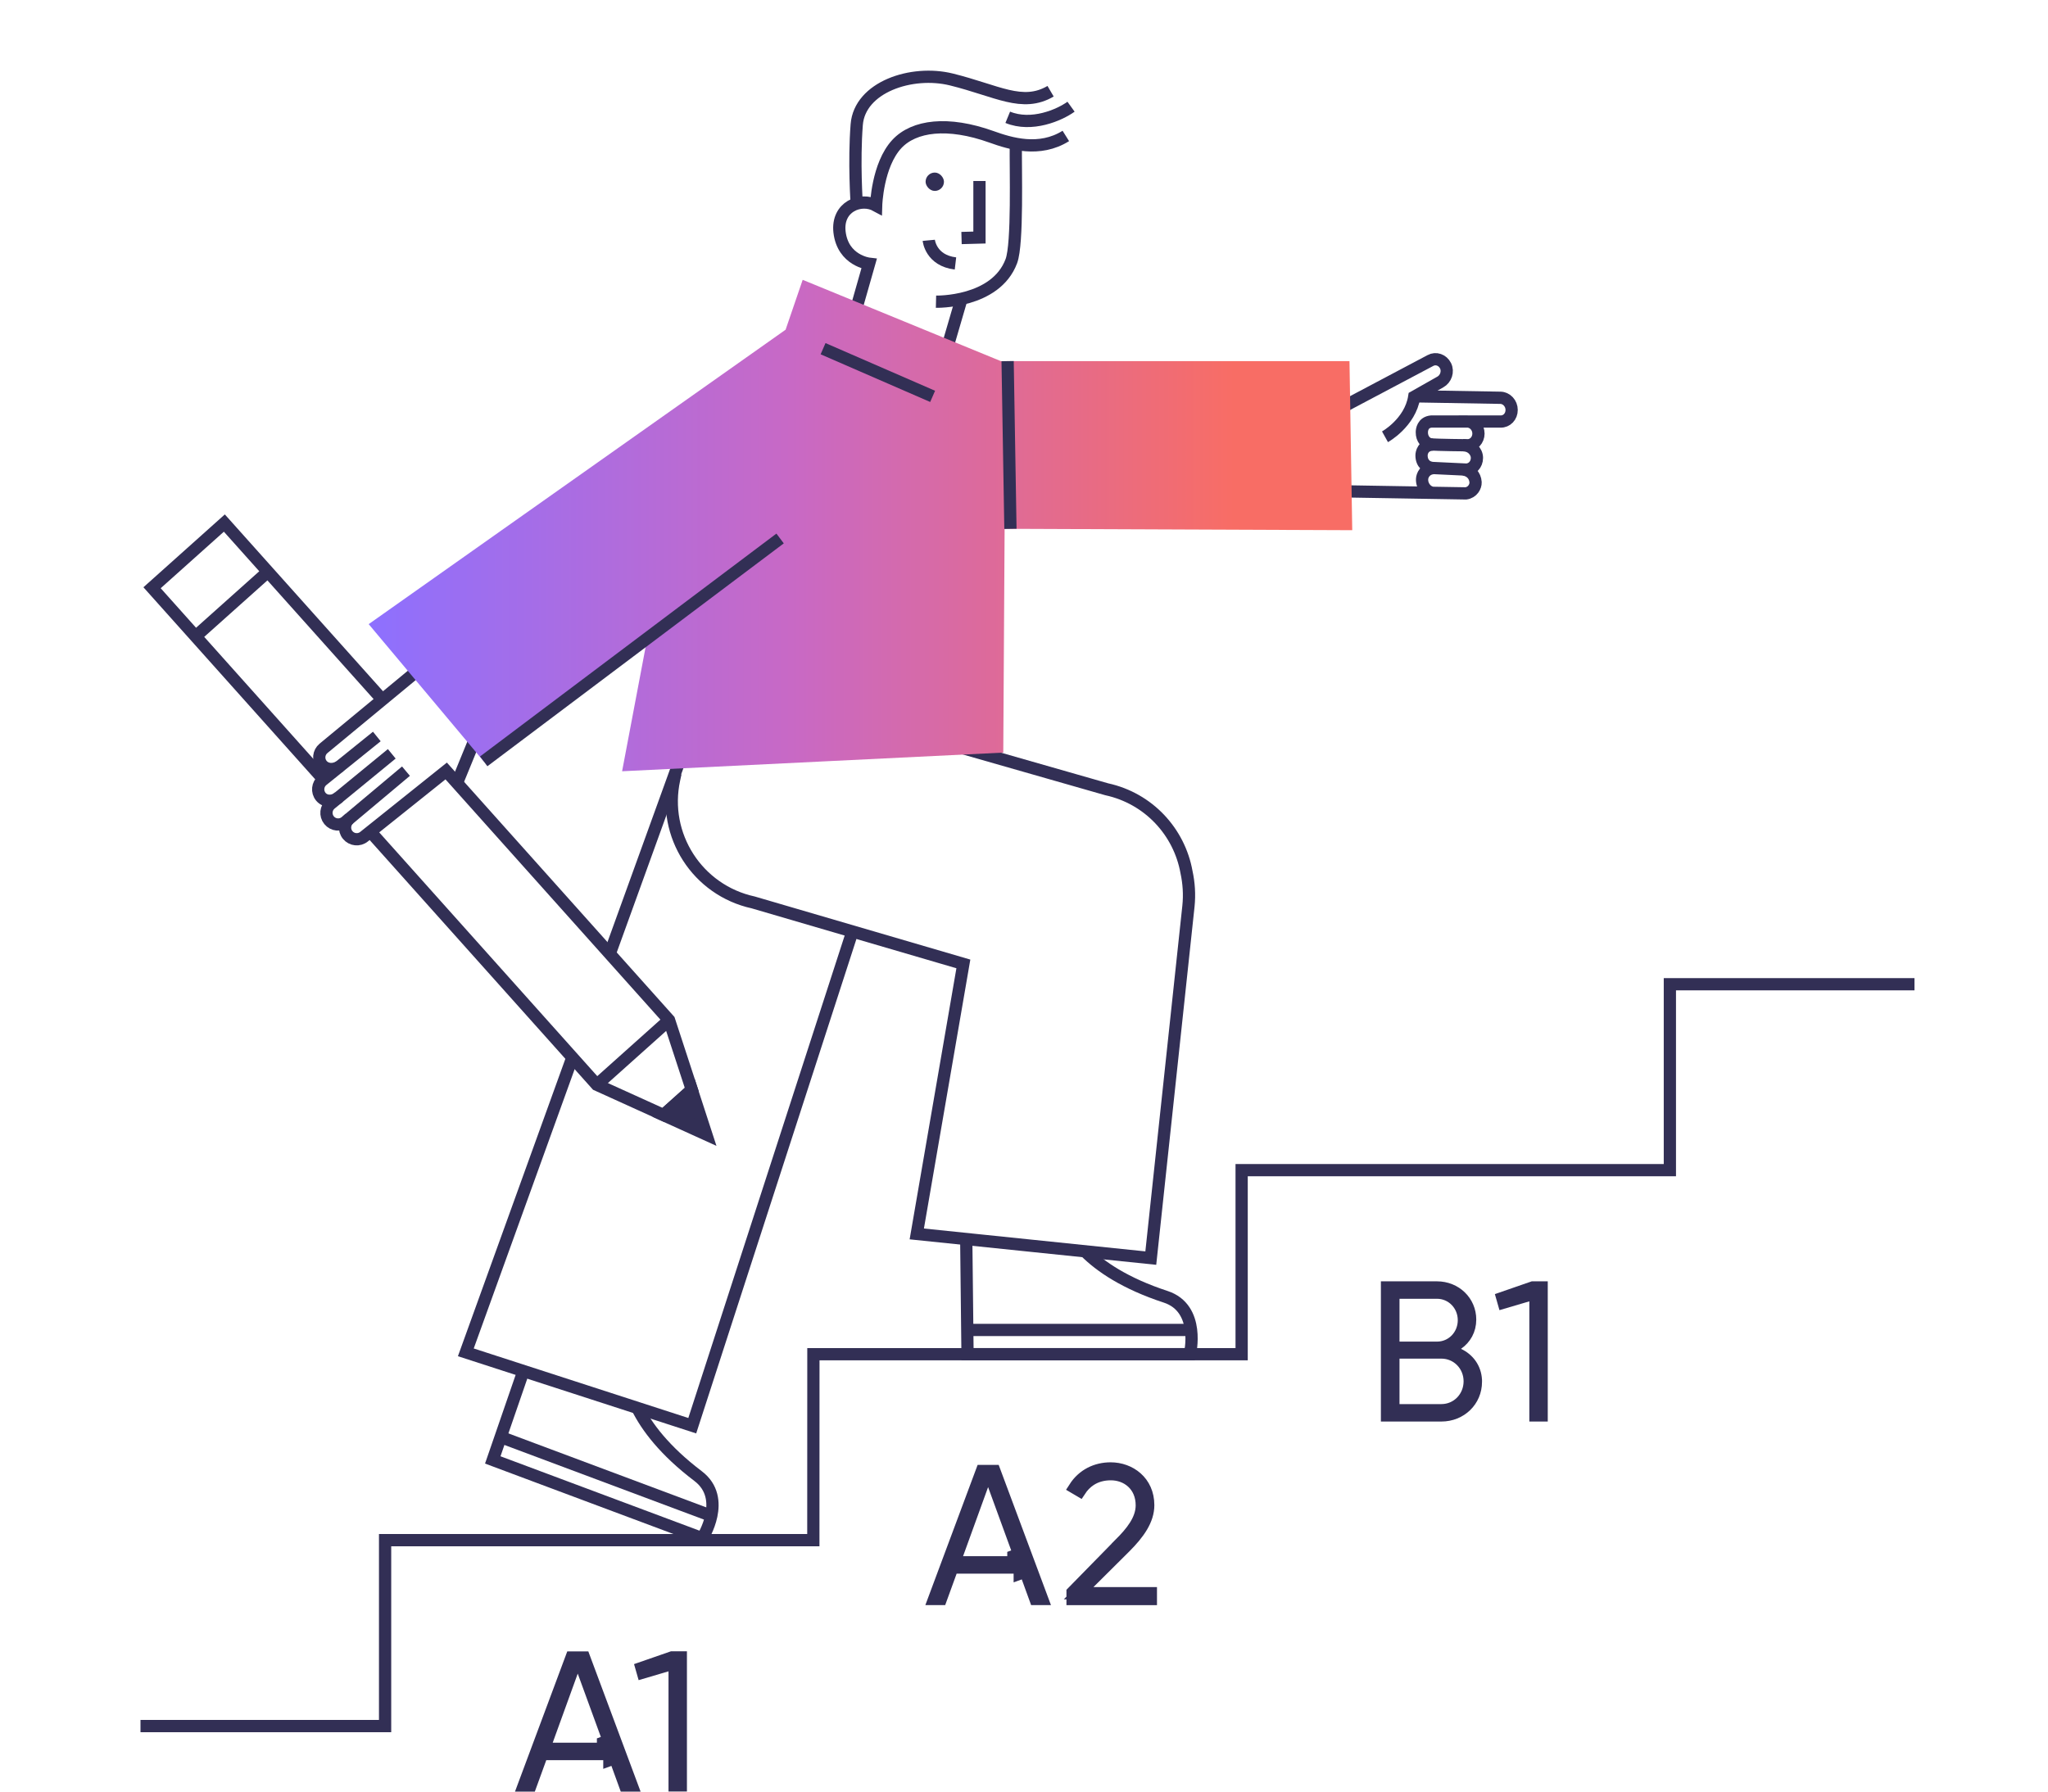 <svg width="320" height="280" viewBox="0 0 320 280" fill="none" xmlns="http://www.w3.org/2000/svg">
<g clip-path="url(#clip0_27760_23015)">
<path d="M21.952 269.76H60.171V240.704H127.084L127.093 211.647H194.006V182.877H260.918V153.82H299.137" stroke="#322F55" stroke-width="1.913" stroke-miterlimit="10"/>
<path d="M224.525 201.21C227.441 201.21 229.71 203.413 229.71 206.231C229.71 207.872 228.94 209.183 227.738 210.019L226.385 210.959L227.874 211.667C229.456 212.42 230.511 213.838 230.608 215.686V215.968C230.608 218.921 228.244 221.209 225.214 221.209H216.721V201.21H224.525ZM217.716 220.396H225.214C227.707 220.396 229.643 218.375 229.643 215.872C229.642 213.393 227.702 211.377 225.214 211.377H217.716V220.396ZM217.716 210.631H224.525C226.896 210.631 228.734 208.704 228.734 206.327C228.734 203.948 226.885 202.023 224.525 202.023H217.716V210.631Z" fill="#322F55" stroke="#322F55" stroke-width="1.913"/>
<path d="M240.881 201.21V221.209H239.915V202.102L238.688 202.464L234.945 203.568L234.742 202.858L239.493 201.21H240.881Z" fill="#322F55" stroke="#322F55" stroke-width="1.913"/>
<path d="M154.284 229.897L153.491 232.088L149.579 242.886L149.115 244.168H158.34V243.207L159.229 242.884L155.289 232.085L154.49 229.897H155.379L162.834 249.896H161.783L160.224 245.61L159.334 245.934V244.98H148.804L148.575 245.61L147.016 249.896H145.964L153.419 229.897H154.284Z" fill="#322F55" stroke="#322F55" stroke-width="1.913"/>
<path d="M173.538 229.495C176.536 229.495 179.41 231.555 179.41 235.234C179.41 237.545 177.922 239.644 175.78 241.787L170.175 247.362L168.533 248.997H179.822V249.906H167.588V248.852L175.034 241.25L175.033 241.249C175.908 240.373 176.74 239.45 177.354 238.48C177.971 237.506 178.406 236.429 178.406 235.263C178.406 233.736 177.848 232.495 176.918 231.642C176.003 230.801 174.79 230.395 173.566 230.395C172.391 230.395 171.313 230.675 170.381 231.279C169.72 231.708 169.165 232.281 168.708 232.979L167.912 232.511C169.209 230.48 171.29 229.495 173.538 229.495Z" fill="#322F55" stroke="#322F55" stroke-width="1.913"/>
<path d="M90.165 259.046L89.372 261.236L85.46 272.034L84.996 273.316H94.221V272.355L95.11 272.032L91.169 261.233L90.371 259.046H91.26L98.715 279.045H97.664L96.105 274.759L95.215 275.082V274.129H84.685L84.456 274.759L82.897 279.045H81.845L89.3 259.046H90.165Z" fill="#322F55" stroke="#322F55" stroke-width="1.913"/>
<path d="M106.377 259.034V279.033H105.411V259.926L104.184 260.288L100.441 261.393L100.238 260.683L104.989 259.034H106.377Z" fill="#322F55" stroke="#322F55" stroke-width="1.913"/>
<path d="M105.544 120.844L105.334 121.81C103.44 130.533 108.968 139.131 117.691 141.035L150.526 150.647L143.247 192.845L179.812 196.623L185.694 141.628C185.885 139.791 185.761 137.993 185.388 136.281C184.269 130.036 179.506 124.785 172.916 123.35L145.074 115.383" stroke="#322F55" stroke-width="1.913" stroke-miterlimit="10"/>
<path d="M95.272 149.067L107.275 115.879" stroke="#322F55" stroke-width="1.913" stroke-miterlimit="10"/>
<path d="M133.195 145.566L108.165 222.818L72.786 211.351L89.428 165.279" stroke="#322F55" stroke-width="1.913" stroke-miterlimit="10"/>
<path d="M99.586 220.045C101.059 223 103.842 226.721 109.074 230.69C113.722 234.209 109.734 240.407 109.734 240.407L76.995 228.165L81.786 214.277" stroke="#322F55" stroke-width="1.913" stroke-miterlimit="10"/>
<path d="M111.321 236.965L78.592 224.723" stroke="#322F55" stroke-width="1.913" stroke-miterlimit="10"/>
<path d="M169.587 195.608C171.931 197.942 175.795 200.591 182.126 202.666C187.664 204.474 185.923 211.638 185.923 211.638H151.176L150.975 193.59" stroke="#322F55" stroke-width="1.913" stroke-miterlimit="10"/>
<path d="M186.296 207.852H151.549" stroke="#322F55" stroke-width="1.913" stroke-miterlimit="10"/>
<path d="M150.238 46.699L147.981 54.427" stroke="#322F55" stroke-width="1.913" stroke-miterlimit="10"/>
<rect x="144.624" y="26.969" width="2.87" height="2.87" rx="1.435" fill="#322F55"/>
<path d="M153.041 28.285V37.123L150.239 37.199" stroke="#322F55" stroke-width="1.913" stroke-miterlimit="10"/>
<path d="M145.121 37.559C145.121 37.559 145.418 40.715 149.292 41.174" stroke="#322F55" stroke-width="1.913" stroke-miterlimit="10"/>
<path d="M166.536 21.247C162.414 23.829 157.89 22.452 154.935 21.391C148.086 18.933 142.816 19.631 140.138 22.5C137.078 25.79 136.896 32.122 136.896 32.122C134.486 30.802 130.718 32.294 131.177 36.273C131.703 40.749 135.796 41.218 135.796 41.218L132.793 51.757" stroke="#322F55" stroke-width="1.913" stroke-miterlimit="10"/>
<path d="M167.349 16.676C165.522 17.996 161.18 19.861 157.46 18.33" stroke="#322F55" stroke-width="1.913" stroke-miterlimit="10"/>
<path d="M164.155 14.258C159.746 16.841 155.815 14.192 148.66 12.422C142.425 10.882 134.323 13.627 133.864 19.471C133.405 25.315 133.864 31.828 133.864 31.828" stroke="#322F55" stroke-width="1.913" stroke-miterlimit="10"/>
<path d="M146.25 47.151C146.25 47.151 155.566 47.381 158.024 40.81C159.048 38.065 158.665 26.397 158.722 22.504" stroke="#322F55" stroke-width="1.913" stroke-miterlimit="10"/>
<path d="M210.81 76.803L229.059 77.109C230.082 76.966 230.589 76.047 230.56 75.368C230.484 74.287 229.767 73.561 228.705 73.379" stroke="#322F55" stroke-width="1.913" stroke-miterlimit="10"/>
<path d="M223.416 73.119L229.04 73.387C230.006 73.406 230.78 72.584 230.771 71.56C230.771 70.537 229.843 69.571 228.609 69.59" stroke="#322F55" stroke-width="1.913" stroke-miterlimit="10"/>
<path d="M216.405 68.262C216.405 68.262 220.336 66.082 220.977 62.007L225.061 59.693C225.912 59.224 226.323 58.076 225.864 57.158C225.405 56.24 224.353 55.877 223.502 56.345L210.207 63.385" stroke="#322F55" stroke-width="1.913" stroke-miterlimit="10"/>
<path d="M227.921 65.868H229.26C230.226 65.888 231.01 66.739 231.01 67.762C231.01 68.786 230.235 69.608 229.279 69.589C229.279 69.589 224.506 69.551 223.597 69.445C222.813 69.359 222.144 68.585 222.163 67.561C222.163 67.217 222.278 66.002 223.645 65.878H234.463C235.429 65.907 236.203 65.094 236.194 64.061C236.194 63.037 235.4 62.186 234.443 62.167L221.092 61.938" stroke="#322F55" stroke-width="1.913" stroke-miterlimit="10"/>
<path d="M223.76 73.14C222.976 73.054 222.106 72.451 222.115 71.16C222.115 70.816 222.306 69.553 223.894 69.477" stroke="#322F55" stroke-width="1.913" stroke-miterlimit="10"/>
<path d="M223.98 73.152C222.622 73.277 222.22 74.348 222.201 74.864C222.144 76.022 223.004 76.902 223.789 76.997" stroke="#322F55" stroke-width="1.913" stroke-miterlimit="10"/>
<path d="M71.399 122.382L74.183 115.582" stroke="#322F55" stroke-width="1.913" stroke-miterlimit="10"/>
<path d="M53.074 119.789C52.022 120.439 50.893 120.257 50.291 119.521C49.659 118.746 49.774 117.598 50.549 116.958L65.335 104.734" stroke="#322F55" stroke-width="1.913" stroke-miterlimit="10"/>
<path d="M58.879 115.102L50.386 121.95C49.611 122.581 49.487 123.729 50.128 124.513C50.759 125.288 52.003 125.412 52.978 124.561" stroke="#322F55" stroke-width="1.913" stroke-miterlimit="10"/>
<path d="M61.213 117.812L51.678 125.627C50.903 126.258 50.779 127.406 51.419 128.19C52.05 128.965 53.198 129.089 53.983 128.448L63.432 120.519" stroke="#322F55" stroke-width="1.913" stroke-miterlimit="10"/>
<path d="M108.088 170.312L110.365 177.314L103.67 174.272L108.088 170.312Z" fill="#322F55" stroke="#322F55" stroke-width="1.913" stroke-miterlimit="10"/>
<path d="M59.75 109.358L35.055 81.746L23.759 91.856L50.573 121.842" stroke="#322F55" stroke-width="1.913" stroke-miterlimit="10"/>
<path d="M54.585 127.933C53.81 128.564 53.686 129.712 54.327 130.496C54.958 131.271 56.106 131.396 56.89 130.755L69.716 120.492L104.54 159.429L108.098 170.313L103.679 174.263L93.244 169.529L58.095 130.229" stroke="#322F55" stroke-width="1.913" stroke-miterlimit="10"/>
<path d="M93.245 169.539L104.54 159.43" stroke="#322F55" stroke-width="1.913" stroke-miterlimit="10"/>
<path d="M30.454 99.553L41.75 89.453" stroke="#322F55" stroke-width="1.913" stroke-miterlimit="10"/>
<path d="M210.857 56.436L211.287 82.862L156.971 82.642L156.761 117.62L97.203 120.537L101.096 99.964L75.578 118.987L57.607 97.544L122.75 51.529L125.418 43.734L156.378 56.436H210.857Z" fill="url(#paint0_linear_27760_23015)"/>
<path d="M128.604 54.496L145.724 61.947" stroke="#322F55" stroke-width="1.913" stroke-miterlimit="10"/>
<path d="M157.44 56.441L157.88 82.648" stroke="#322F55" stroke-width="1.913" stroke-miterlimit="10"/>
<path d="M75.579 118.99L121.89 84.156" stroke="#322F55" stroke-width="1.913" stroke-miterlimit="10"/>
</g>
<defs>
<linearGradient id="paint0_linear_27760_23015" x1="211.287" y1="82.136" x2="57.607" y2="82.136" gradientUnits="userSpaceOnUse">
<stop offset="0.12" stop-color="#F86D65"/>
<stop offset="0.29" stop-color="#E56B8A"/>
<stop offset="0.57" stop-color="#C869C5"/>
<stop offset="0.89" stop-color="#9D6EEF"/>
<stop offset="1" stop-color="#8D70FF"/>
</linearGradient>
<clipPath id="clip0_27760_23015">
<rect width="320" height="280" fill="white"/>
</clipPath>
</defs>
</svg>

